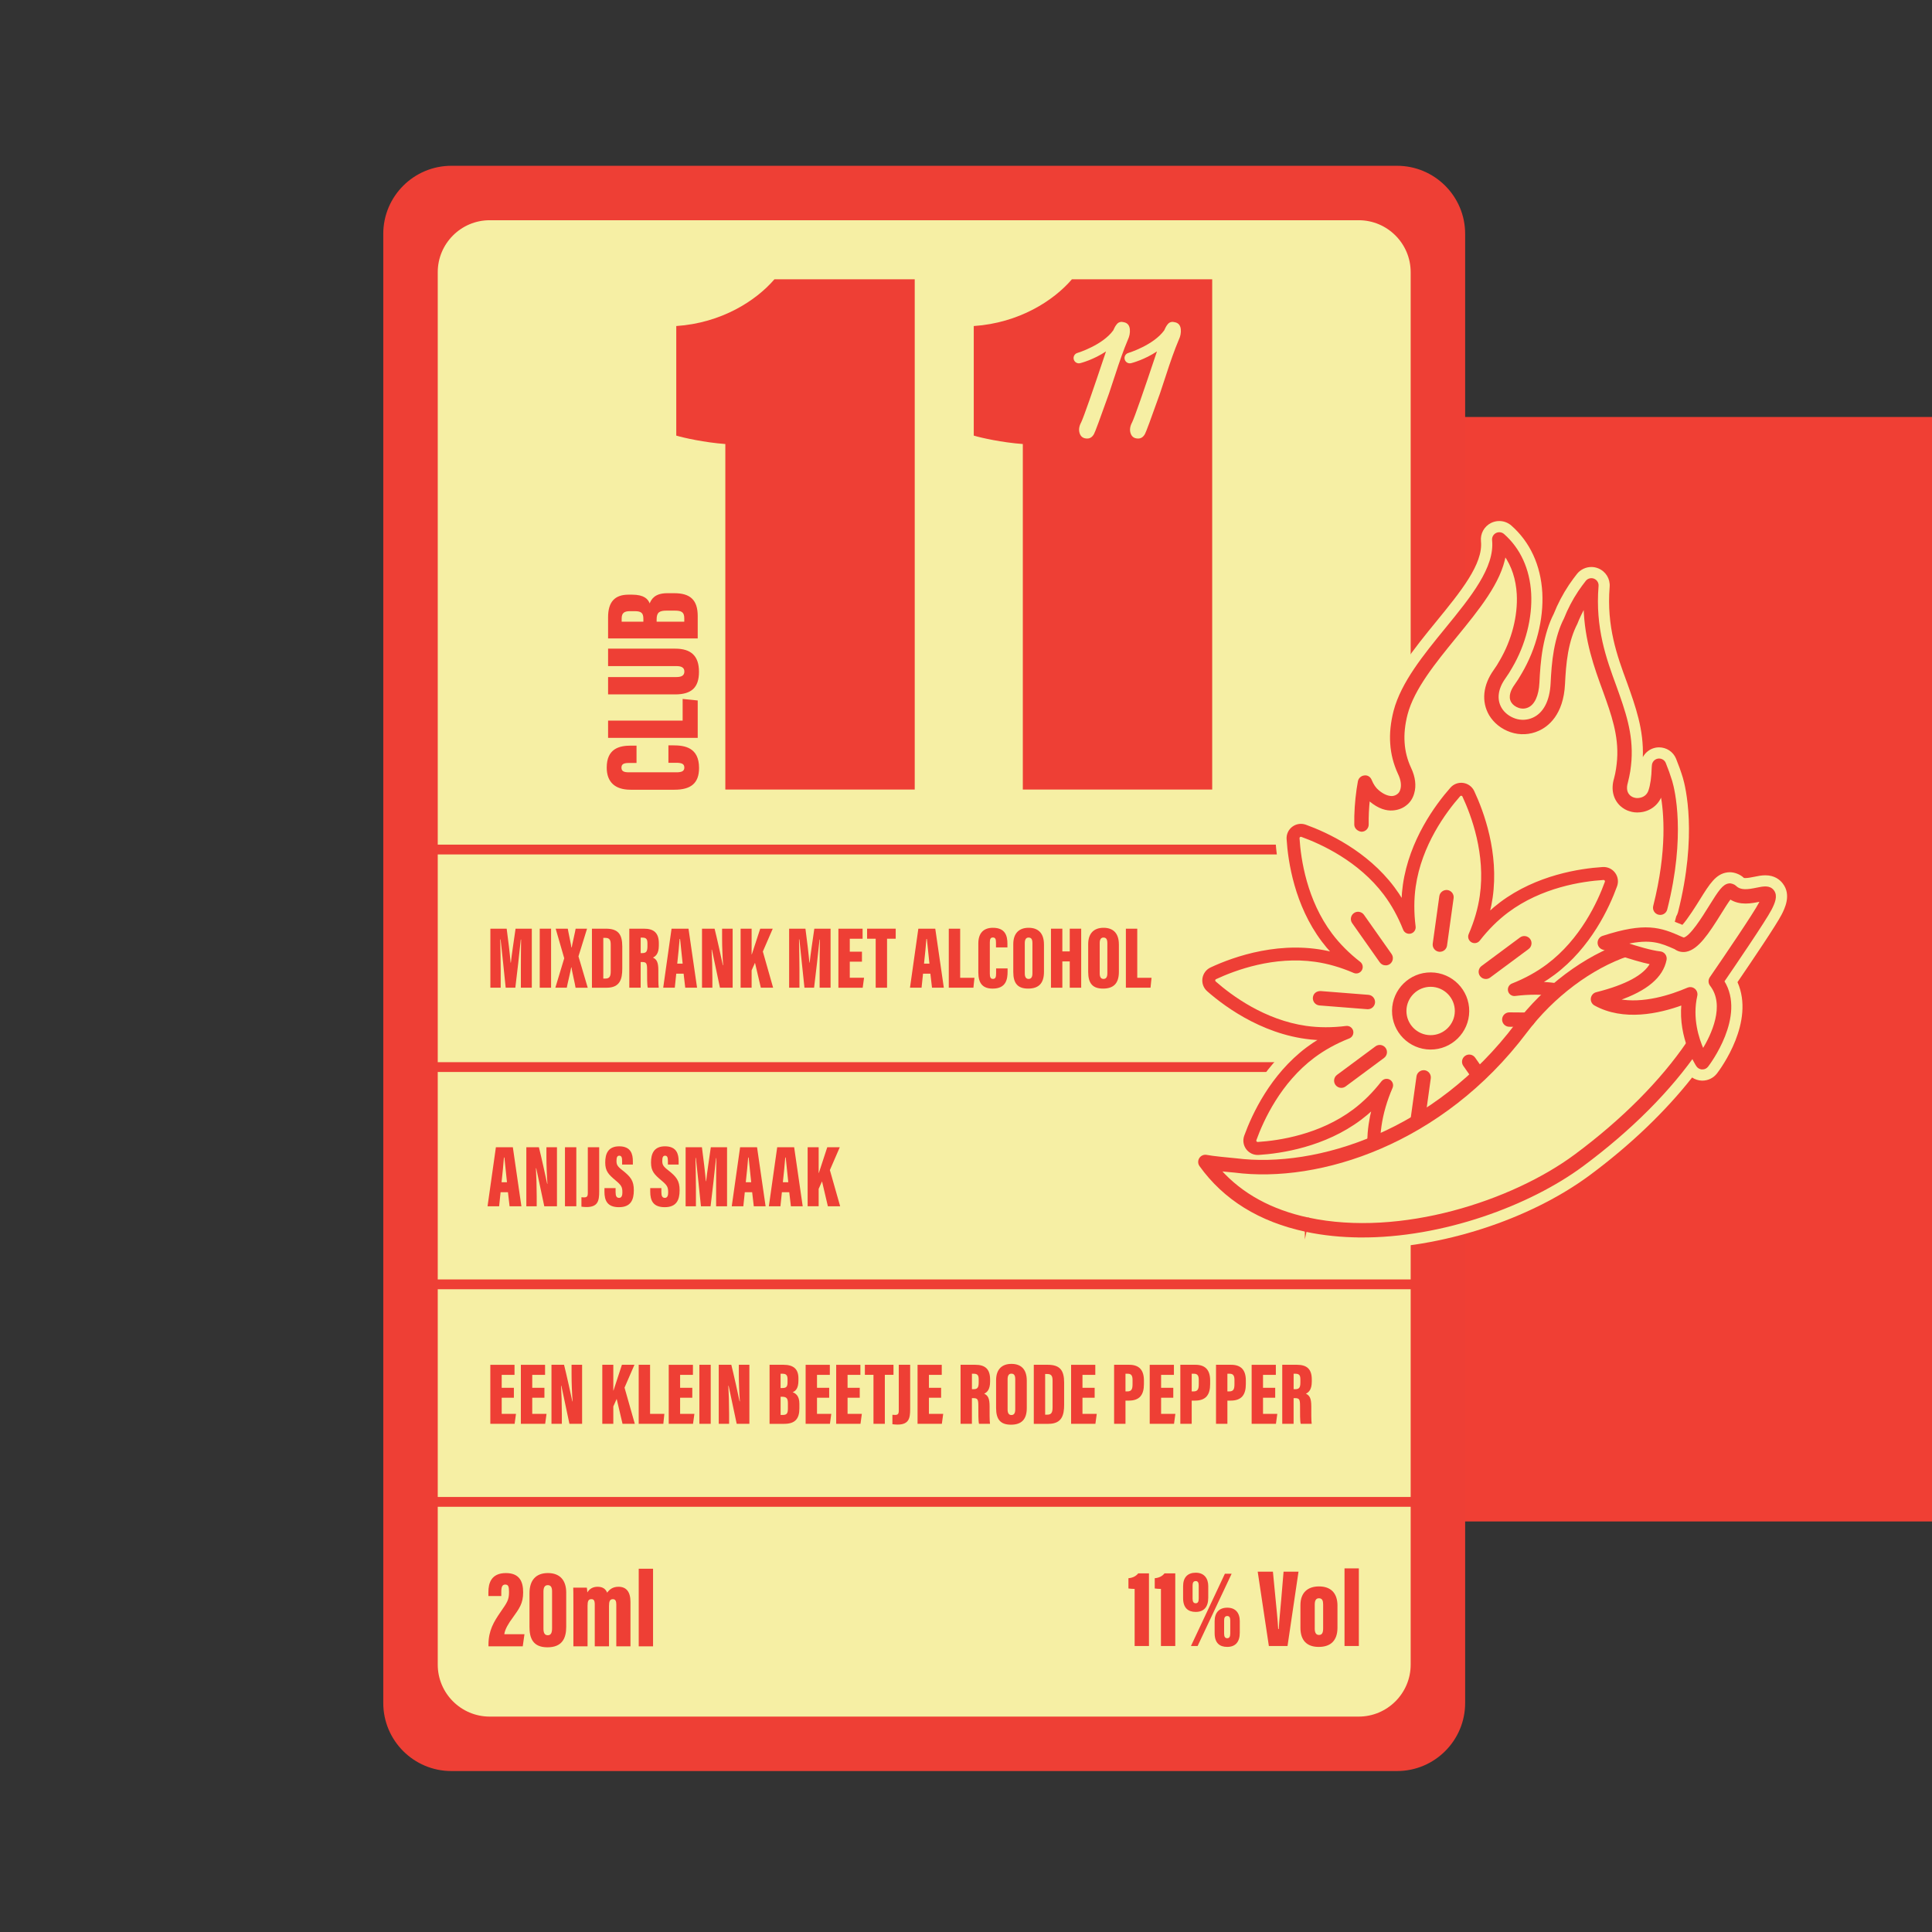 <svg xmlns="http://www.w3.org/2000/svg" fill="none" viewBox="0 0 1200 1200" height="1200" width="1200">
<rect x="0" y="0" width="1200" height="1200" fill="#333333" stroke="none"/>
<g clip-path="url(#clip0_2309_25918)">
<rect fill="#F03F34" height="686" width="899" y="259" x="694"></rect>
<path fill="#EE3F35" d="M867.702 1100.03H280.372C256.995 1100.03 238.053 1081.09 238.053 1057.74V145.27C238.053 121.911 257.005 102.974 280.382 102.974H867.702C891.079 102.974 910.031 121.911 910.031 145.27V1057.73C910.031 1081.09 891.079 1100.03 867.702 1100.03Z"></path>
<path fill="#F6EFA4" d="M843.905 1066.21H304.169C286.378 1066.21 271.891 1051.73 271.891 1033.94V169.048C271.891 151.261 286.378 136.785 304.169 136.785H843.905C861.706 136.785 876.193 151.261 876.193 169.048V1033.94C876.193 1051.73 861.706 1066.21 843.905 1066.21Z"></path>
<path fill="#EE3F35" d="M879.585 524.618H267.669V530.706H879.585V524.618Z"></path>
<path fill="#EE3F35" d="M880.404 794.681H269.064V800.769H880.404V794.681Z"></path>
<path fill="#EE3F35" d="M880.404 659.737H269.064V665.826H880.404V659.737Z"></path>
<path fill="#EE3F35" d="M450.516 490.398V275.791C437.658 274.836 424.799 271.982 420.042 270.56V202.509C448.138 200.609 469.565 186.806 481.001 173.48H568.154V490.398H450.526H450.516Z"></path>
<path fill="#EE3F35" d="M665.777 173.48C654.351 186.806 632.914 200.599 604.818 202.509V270.56C609.576 271.992 622.434 274.846 635.293 275.791V490.398H752.92V173.48H665.767H665.777ZM692.332 233.807C690.831 238.473 689.661 241.999 688.833 244.386C683.227 260.157 680.117 268.553 679.493 269.586C678.45 271.456 677.056 272.382 675.292 272.382C672.903 272.382 671.343 271.32 670.622 269.196C669.891 267.073 670.203 264.764 671.558 262.27C673.186 258.812 678.324 244.142 686.961 218.27L687.049 218.211C679.25 223.433 671.431 225.449 670.914 225.576C670.642 225.644 670.378 225.673 670.115 225.673C668.643 225.673 667.298 224.679 666.918 223.179C666.479 221.416 667.541 219.634 669.306 219.185C669.462 219.146 684.816 214.403 691.474 205.178C691.474 205.178 692.04 204.009 692.186 203.687C692.449 203.122 692.781 202.548 693.2 201.973C693.609 201.408 693.98 200.989 694.292 200.726C694.604 200.473 694.994 200.258 695.462 200.103C695.93 199.947 696.417 199.898 696.943 199.947C697.46 200.005 698.084 200.132 698.815 200.336C700.58 200.96 701.564 202.363 701.769 204.535C701.974 206.717 701.555 208.889 700.521 211.071C699.166 214.286 697.85 217.705 696.554 221.338C695.257 224.972 693.853 229.112 692.352 233.787L692.332 233.807ZM732.146 211.091C730.791 214.305 729.475 217.724 728.178 221.358C726.882 224.991 725.478 229.131 723.977 233.807C722.475 238.473 721.305 241.999 720.477 244.386C714.871 260.157 711.762 268.553 711.138 269.586C710.094 271.456 708.7 272.382 706.936 272.382C704.547 272.382 702.988 271.32 702.266 269.196C701.535 267.073 701.847 264.764 703.202 262.27C704.83 258.812 709.968 244.142 718.605 218.27L718.693 218.211C710.894 223.433 703.075 225.449 702.559 225.576C702.286 225.644 702.023 225.673 701.759 225.673C700.287 225.673 698.942 224.679 698.562 223.179C698.123 221.416 699.186 219.634 700.95 219.185C701.106 219.146 716.46 214.403 723.119 205.178C723.119 205.178 723.684 204.009 723.83 203.687C724.094 203.122 724.425 202.548 724.844 201.973C725.254 201.408 725.624 200.989 725.936 200.726C726.248 200.473 726.638 200.258 727.106 200.103C727.574 199.947 728.061 199.898 728.588 199.947C729.104 200.005 729.728 200.132 730.46 200.336C732.224 200.96 733.209 202.363 733.413 204.535C733.618 206.717 733.199 208.889 732.166 211.071L732.146 211.091Z"></path>
<path fill="#EE3F35" d="M415.197 462.957H418.209C425.238 462.957 434.197 464.252 434.197 477.003C434.197 486.423 429.176 490.514 418.94 490.514H391.634C381.954 490.514 376.845 485.693 376.845 476.779C376.845 465.032 384.586 463.122 391.868 463.122H395.358V473.896H390.61C387.549 473.896 385.999 474.549 385.999 476.779C385.999 479.01 387.462 479.692 390.61 479.692H420.051C423.025 479.692 425.053 479.195 425.053 476.779C425.053 474.364 423.346 473.779 419.798 473.779H415.167V462.957H415.197Z"></path>
<path fill="#EE3F35" d="M377.693 458.291V447.576H424V434.123L433.368 435.078V458.291H377.693Z"></path>
<path fill="#EE3F35" d="M377.693 420.534H420.09C423.337 420.534 425.072 419.551 425.072 417.106C425.072 414.524 423.093 413.725 420.09 413.725H377.693V402.893H419.398C429.264 402.893 434.148 407.423 434.148 417.271C434.148 427.119 429.43 431.308 419.31 431.308H377.693V420.534Z"></path>
<path fill="#EE3F35" d="M377.693 396.522V383.372C377.693 373.923 381.788 369.355 390.396 369.355H392.609C400.154 369.355 402.523 372.16 403.527 374.79C404.59 372.218 406.657 368.449 414.417 368.449H418.843C428.572 368.449 433.368 372.501 433.368 382.671V396.532H377.693V396.522ZM399.608 384.453C399.608 380.839 398.448 379.602 394.188 379.602H391.312C387.744 379.602 386.126 380.742 386.126 384.142V386.148H399.608V384.453ZM425.013 386.138V383.995C425.013 380.177 423.249 379.271 419.116 379.271H414.007C409.689 379.271 407.846 380.294 407.846 384.677V386.129H425.013V386.138Z"></path>
<path fill="#EE3F35" d="M323.52 601.807C323.52 596.128 323.578 588.082 323.666 583.581H323.471C322.701 590.916 321.083 605.771 320.079 613.486H314.093C313.284 605.469 311.704 590.341 310.934 583.484H310.71C310.798 587.789 310.983 595.738 310.983 602.06V613.486H304.578V576.821H314.707C315.662 583.795 316.735 592.942 317.154 597.91H317.31C317.875 592.601 319.094 584.896 320.225 576.821H330.315V613.486H323.52V601.807Z"></path>
<path fill="#EE3F35" d="M342.286 576.821V613.486H335.238V576.821H342.286Z"></path>
<path fill="#EE3F35" d="M357.494 613.486C357.397 612.171 355.067 602.44 354.95 600.872H354.765C354.706 602.07 352.142 612.386 352.045 613.486H344.928L350.456 595.202L345.133 576.821H352.669C352.727 577.649 354.872 587.478 354.911 588.442H355.116C355.194 587.439 357.485 577.668 357.543 576.821H364.63L359.298 594.024L365.05 613.496H357.494V613.486Z"></path>
<path fill="#EE3F35" d="M367.662 576.821H376.338C383.903 576.821 386.506 580.269 386.506 587.858V601.641C386.506 607.963 385.171 613.496 376.816 613.496H367.662V576.831V576.821ZM374.73 607.807H376.104C378.873 607.807 379.331 606.005 379.331 603.141V586.718C379.331 584.01 378.727 582.539 376.046 582.539H374.72V607.807H374.73Z"></path>
<path fill="#EE3F35" d="M397.922 597.55V613.486H390.874V576.821H400.028C406.179 576.821 409.221 579.519 409.221 585.929V587.244C409.221 592.475 407.134 594.024 405.555 594.764C407.836 595.865 408.909 597.54 408.909 602.654C408.909 606.19 408.85 611.548 409.162 613.477H402.338C401.88 611.821 401.919 607.048 401.919 602.362C401.919 598.232 401.451 597.53 398.76 597.53H397.932L397.922 597.55ZM397.941 591.988H398.819C401.178 591.988 402.133 591.247 402.133 587.828V586.055C402.133 583.591 401.636 582.373 399.043 582.373H397.941V591.988Z"></path>
<path fill="#EE3F35" d="M420.032 604.758L419.125 613.486H411.931L417.117 576.821H427.646L432.959 613.486H425.618L424.604 604.758H420.032ZM424.009 598.543C423.483 593.848 422.752 586.718 422.411 583.201H422.128C422.001 585.753 421.133 594.004 420.646 598.543H424H424.009Z"></path>
<path fill="#EE3F35" d="M436.029 613.486V576.821H443.838C445.008 581.292 448.683 597.901 448.976 599.518H449.151C448.761 594.637 448.508 587.965 448.508 582.851V576.821H455.059V613.486H447.182C446.421 609.999 442.405 591.023 442.171 589.854H441.986C442.259 594.17 442.473 601.466 442.473 607.223V613.486H436.039H436.029Z"></path>
<path fill="#EE3F35" d="M460.002 576.821H466.846V592.796H466.963C468.123 589.348 470.54 581.847 472.188 576.821H479.967L473.816 591.014L480.201 613.486H472.568L468.941 598.017L466.846 602.693V613.477H460.002V576.811V576.821Z"></path>
<path fill="#EE3F35" d="M509.086 601.807C509.086 596.128 509.145 588.082 509.232 583.581H509.037C508.267 590.916 506.649 605.771 505.645 613.486H499.659C498.85 605.469 497.271 590.341 496.501 583.484H496.276C496.364 587.789 496.549 595.738 496.549 602.06V613.486H490.145V576.821H500.273C501.229 583.795 502.301 592.942 502.72 597.91H502.876C503.442 592.601 504.66 584.896 505.791 576.821H515.881V613.486H509.086V601.807Z"></path>
<path fill="#EE3F35" d="M535.378 597.297H527.813V607.291H536.685L535.837 613.496H520.746V576.831H535.778V583.065H527.813V591.101H535.378V597.306V597.297Z"></path>
<path fill="#EE3F35" d="M543.909 583.055H538.566V576.821H556.338V583.055H550.957V613.486H543.909V583.055Z"></path>
<path fill="#EE3F35" d="M573.311 604.758L572.404 613.486H565.209L570.396 576.821H580.915L586.228 613.486H578.887L577.873 604.758H573.301H573.311ZM577.288 598.543C576.762 593.848 576.031 586.718 575.689 583.201H575.407C575.28 585.753 574.412 594.004 573.925 598.543H577.278H577.288Z"></path>
<path fill="#EE3F35" d="M589.308 576.821H596.376V607.32H605.247L604.614 613.486H589.308V576.821Z"></path>
<path fill="#EE3F35" d="M625.827 601.524V603.512C625.827 608.139 624.969 614.042 616.566 614.042C610.346 614.042 607.655 610.73 607.655 603.989V586.007C607.655 579.626 610.843 576.266 616.722 576.266C624.472 576.266 625.729 581.36 625.729 586.163V588.462H618.623V585.335C618.623 583.318 618.194 582.295 616.722 582.295C615.249 582.295 614.801 583.26 614.801 585.335V604.729C614.801 606.687 615.123 608.022 616.722 608.022C618.32 608.022 618.7 606.901 618.7 604.564V601.515H625.846L625.827 601.524Z"></path>
<path fill="#EE3F35" d="M648.434 586.63V603.638C648.434 610.915 645.003 614.032 638.588 614.032C632.173 614.032 629.366 610.837 629.366 603.706V586.435C629.366 579.354 633.265 576.266 638.91 576.266C644.554 576.266 648.424 579.305 648.424 586.63H648.434ZM636.512 585.841V604.583C636.512 606.853 637.291 608.031 638.871 608.031C640.45 608.031 641.259 606.96 641.259 604.554V585.792C641.259 583.503 640.626 582.334 638.851 582.334C637.35 582.334 636.512 583.416 636.512 585.851V585.841Z"></path>
<path fill="#EE3F35" d="M652.772 576.821H659.84V590.936H664.441V576.821H671.548V613.486H664.441V597.151H659.84V613.486H652.772V576.821Z"></path>
<path fill="#EE3F35" d="M694.964 586.63V603.638C694.964 610.915 691.533 614.032 685.118 614.032C678.704 614.032 675.896 610.837 675.896 603.706V586.435C675.896 579.354 679.795 576.266 685.44 576.266C691.084 576.266 694.955 579.305 694.955 586.63H694.964ZM683.042 585.841V604.583C683.042 606.853 683.822 608.031 685.401 608.031C686.98 608.031 687.789 606.96 687.789 604.554V585.792C687.789 583.503 687.156 582.334 685.381 582.334C683.88 582.334 683.042 583.416 683.042 585.851V585.841Z"></path>
<path fill="#EE3F35" d="M699.303 576.821H706.371V607.32H715.242L714.608 613.486H699.303V576.821Z"></path>
<path fill="#EE3F35" d="M310.924 740.511L310.018 749.239H302.823L308.01 712.573H318.538L323.851 749.239H316.51L315.497 740.511H310.924ZM314.892 734.296C314.366 729.601 313.635 722.47 313.293 718.954H313.011C312.884 721.506 312.016 729.757 311.529 734.296H314.882H314.892Z"></path>
<path fill="#EE3F35" d="M326.913 749.239V712.573H334.721C335.891 717.044 339.566 733.653 339.859 735.27H340.034C339.644 730.39 339.391 723.717 339.391 718.603V712.573H345.942V749.239H338.065C337.305 745.751 333.288 726.776 333.054 725.607H332.869C333.142 729.922 333.356 737.218 333.356 742.975V749.239H326.922H326.913Z"></path>
<path fill="#EE3F35" d="M357.962 712.573V749.239H350.914V712.573H357.962Z"></path>
<path fill="#EE3F35" d="M372.166 740.15C372.166 745.683 371.474 749.716 364.318 749.716C363.265 749.716 361.94 749.609 361.14 749.482V743.628C361.52 743.667 362.115 743.716 362.729 743.716C364.572 743.716 365.098 743.102 365.098 740.92V712.573H372.166V740.15Z"></path>
<path fill="#EE3F35" d="M382.353 737.939V740.482C382.353 742.897 382.948 744.018 384.566 744.018C386.184 744.018 386.574 742.352 386.574 740.628C386.574 737.17 385.921 736.166 382.178 733.03C378.044 729.533 375.919 727.458 375.919 722.061C375.919 716.665 377.654 711.999 384.605 711.999C391.985 711.999 393.077 717.025 393.077 721.223V723.337H386.409V721.145C386.409 718.924 386.038 717.824 384.644 717.824C383.338 717.824 382.919 718.944 382.919 721.019C382.919 723.23 383.318 724.321 386.35 726.678C391.751 730.916 393.681 733.293 393.681 739.332C393.681 745.372 391.722 749.804 384.43 749.804C377.138 749.804 375.432 745.586 375.432 740.15V737.949H382.343L382.353 737.939Z"></path>
<path fill="#EE3F35" d="M410.79 737.939V740.482C410.79 742.897 411.385 744.018 413.003 744.018C414.621 744.018 415.011 742.352 415.011 740.628C415.011 737.17 414.358 736.166 410.615 733.03C406.481 729.533 404.356 727.458 404.356 722.061C404.356 716.665 406.091 711.999 413.042 711.999C420.422 711.999 421.514 717.025 421.514 721.223V723.337H414.846V721.145C414.846 718.924 414.475 717.824 413.081 717.824C411.775 717.824 411.356 718.944 411.356 721.019C411.356 723.23 411.755 724.321 414.787 726.678C420.188 730.916 422.118 733.293 422.118 739.332C422.118 745.372 420.159 749.804 412.867 749.804C405.575 749.804 403.869 745.586 403.869 740.15V737.949H410.78L410.79 737.939Z"></path>
<path fill="#EE3F35" d="M444.794 737.559C444.794 731.88 444.852 723.834 444.94 719.334H444.745C443.975 726.669 442.357 741.524 441.352 749.239H435.367C434.558 741.222 432.978 726.094 432.208 719.246H431.984C432.072 723.552 432.257 731.5 432.257 737.822V749.249H425.852V712.583H435.981C436.936 719.558 438.009 728.705 438.428 733.673H438.584C439.149 728.364 440.368 720.658 441.499 712.583H451.589V749.249H444.794V737.569V737.559Z"></path>
<path fill="#EE3F35" d="M462.605 740.511L461.698 749.239H454.503L459.69 712.573H470.218L475.531 749.239H468.191L467.177 740.511H462.605ZM466.582 734.296C466.056 729.601 465.324 722.47 464.983 718.954H464.701C464.574 721.506 463.706 729.757 463.219 734.296H466.572H466.582Z"></path>
<path fill="#EE3F35" d="M485.65 740.511L484.744 749.239H477.549L482.736 712.573H493.264L498.577 749.239H491.236L490.223 740.511H485.65ZM489.618 734.296C489.092 729.601 488.361 722.47 488.019 718.954H487.737C487.61 721.506 486.742 729.757 486.255 734.296H489.608H489.618Z"></path>
<path fill="#EE3F35" d="M501.638 712.573H508.482V728.549H508.599C509.759 725.1 512.177 717.6 513.824 712.573H521.603L515.452 726.766L521.837 749.239H514.204L510.578 733.77L508.482 738.446V749.229H501.638V712.563V712.573Z"></path>
<path fill="#F6EFA4" d="M844.656 775.53C832.382 775.432 820.547 774.195 809.473 771.838C778.988 765.321 755.426 750.69 739.419 728.354C736.64 724.496 736.533 719.421 739.155 715.447C741.32 712.213 744.878 710.303 748.709 710.303C749.518 710.303 750.327 710.391 751.117 710.557C752.901 710.946 759.55 711.696 765.789 712.281C765.038 709.271 765.175 706.056 766.276 703.036C770.848 690.422 781.133 667.9 800.689 650.434C775.372 644.58 755.728 630.144 745.2 620.88C741.164 617.334 739.204 612.045 739.964 606.726C740.725 601.417 744.088 596.878 748.953 594.608C759.316 589.757 780.344 581.623 804.667 581.623C806.626 581.623 808.576 581.672 810.516 581.779C796.614 559.54 793.046 535.031 792.188 521.628C791.847 516.26 794.206 511.136 798.496 507.922C801.264 505.847 804.55 504.746 808.01 504.746C809.863 504.746 811.686 505.068 813.431 505.701C817.857 507.308 825.353 510.328 833.913 515.062C834.117 510.055 834.322 506.451 834.381 505.409V505.185C834.595 499.291 835.024 494.197 835.716 489.18L836.535 484.231C837.344 479.302 841.331 475.435 846.274 474.773C846.849 474.685 847.434 474.636 848.009 474.636C852.542 474.636 856.608 477.432 858.372 481.747C859.084 483.491 859.883 484.728 860.76 485.439L860.868 485.527C861.765 486.287 862.545 486.764 863.159 487.066C863.061 486.258 862.769 485.128 862.077 483.696L862.028 483.598C858.85 476.731 857.007 469.552 856.559 462.275C856.042 455.33 856.812 447.702 858.86 439.715C863.919 420.554 878.298 402.922 892.22 385.875C907.194 367.543 921.3 350.272 919.857 336.186C919.389 331.461 921.807 327.039 925.999 324.876C927.598 324.058 929.401 323.62 931.205 323.62C933.983 323.62 936.654 324.623 938.74 326.445C950.351 336.683 956.99 351.08 957.955 368.127C958.832 384.638 954.211 402.844 945.272 418.109C943.693 420.885 942.182 423.272 940.641 425.395C938.584 428.269 936.537 432.526 938.623 436.149C939.54 437.698 941.236 438.994 943.351 439.715C944.17 439.987 945.018 440.133 945.886 440.133C947.027 440.133 948.128 439.89 949.181 439.413C953.246 437.591 955.771 431.99 956.161 424.041C956.444 418.031 956.931 410.14 958.296 402.562C959.856 394.077 962.069 387.112 965.062 381.258C967.567 374.965 970.745 368.936 974.489 363.315L974.791 362.877C976.361 360.626 977.852 358.503 979.529 356.418C981.654 353.769 984.988 352.171 988.42 352.171C989.892 352.171 991.325 352.454 992.68 353.009C997.34 354.889 1000.2 359.506 999.787 364.513C997.788 389.236 1004.5 407.51 1010.44 423.632L1010.5 423.788C1015.9 438.877 1021.02 453.167 1020.39 470.272C1022.01 467.233 1024.98 464.973 1028.51 464.36C1029.15 464.252 1029.8 464.194 1030.45 464.194C1035.08 464.194 1039.22 466.921 1040.99 471.149C1042.58 475.026 1044.01 479 1045.24 483.024C1046.89 488.625 1054.42 518.618 1042.24 566.612C1041.97 567.654 1041.55 568.502 1041.15 569.145C1040.87 570.207 1040.57 571.346 1040.24 572.535C1041.79 573.109 1043.36 573.743 1044.97 574.434C1048.36 570.733 1053.72 562.121 1055.69 558.956C1061.95 548.883 1065.75 542.785 1072.96 541.85C1073.43 541.782 1073.91 541.753 1074.38 541.753C1077.49 541.753 1081 543.175 1083.16 545.289C1083.25 545.318 1083.55 545.376 1084.12 545.376C1085.64 545.376 1087.81 544.958 1089.71 544.568C1091.75 544.149 1094.07 543.662 1096.47 543.662C1102.25 543.662 1105.58 546.467 1107.36 548.825C1112.8 555.936 1108.44 564.459 1106.57 568.102C1103.41 574.288 1089.03 595.611 1079.19 610.028C1090.08 634.654 1069.02 663.371 1066.44 666.741C1064.29 669.537 1060.91 671.202 1057.38 671.202H1057.08C1054.87 671.134 1052.76 670.443 1051 669.254C1034.23 690.568 1012.44 711.394 987.445 729.932C950.02 757.645 894.579 775.549 846.206 775.549C845.699 775.549 845.182 775.549 844.675 775.549L844.656 775.53Z"></path>
<path stroke-miterlimit="10" stroke-width="1.127" stroke="#EE3F36" fill="#EE3F36" d="M856.842 705.55C856.988 703.514 857.202 701.468 857.495 699.403C858.616 691.552 860.946 683.506 864.426 675.479C865.118 673.872 864.514 672.011 863.013 671.115C862.613 670.881 862.174 670.725 861.736 670.667C860.536 670.491 859.289 670.959 858.499 671.972C853.147 678.859 847.2 684.772 840.834 689.545C819.884 705.248 794.528 709.018 781.289 709.855C780.607 709.894 780.217 709.524 780.041 709.29C779.866 709.056 779.613 708.579 779.847 707.936C784.36 695.468 795.074 672.196 816.024 656.493C822.39 651.72 829.74 647.668 837.851 644.463C839.479 643.82 840.366 642.067 839.937 640.382C839.499 638.687 837.871 637.576 836.145 637.8C827.459 638.891 819.075 638.872 811.218 637.751C785.286 634.05 764.697 618.805 754.734 610.038C754.217 609.59 754.217 609.044 754.256 608.762C754.295 608.479 754.461 607.963 755.075 607.671C767.095 602.05 791.136 593.166 817.057 596.858C824.915 597.978 832.977 600.307 841 603.784C842.609 604.486 844.48 603.872 845.367 602.372C846.255 600.872 845.894 598.943 844.51 597.871C837.617 592.523 831.7 586.581 826.923 580.22C811.208 559.287 807.435 533.95 806.597 520.722C806.558 520.04 806.928 519.65 807.162 519.475C807.396 519.299 807.874 519.046 808.517 519.28C820.996 523.79 844.276 534.496 860 555.429C864.777 561.79 868.823 569.135 872.04 577.24C872.683 578.866 874.438 579.763 876.125 579.324C877.821 578.886 878.922 577.269 878.708 575.535C877.616 566.856 877.636 558.478 878.757 550.627C882.461 524.716 897.718 504.142 906.492 494.187C906.94 493.671 907.486 493.671 907.769 493.71C908.052 493.749 908.578 493.914 908.861 494.528C914.486 506.539 923.386 530.55 919.682 556.462C918.561 564.313 916.231 572.359 912.75 580.386C912.058 581.993 912.663 583.854 914.164 584.75C915.665 585.636 917.596 585.276 918.668 583.893C924.03 577.006 929.976 571.093 936.342 566.32C957.302 550.617 982.649 546.847 995.887 546.01C996.56 545.961 996.96 546.341 997.135 546.575C997.311 546.808 997.564 547.286 997.33 547.929C992.816 560.397 982.103 583.669 961.153 599.371C954.787 604.145 947.436 608.197 939.325 611.402C937.697 612.045 936.81 613.798 937.239 615.483C937.668 617.168 939.296 618.279 941.031 618.065C949.717 616.974 958.101 616.993 965.959 618.113C969.059 618.552 972.5 612.171 968.454 611.509C964.779 610.915 961.006 610.525 957.136 610.389C960.002 608.684 962.732 606.853 965.315 604.914C987.708 588.13 999.075 563.485 1003.86 550.286C1004.83 547.617 1004.39 544.675 1002.69 542.415C1001 540.155 998.285 538.899 995.458 539.093C981.44 539.99 954.582 543.993 932.189 560.777C929.606 562.716 927.081 564.82 924.644 567.099C925.463 563.865 926.106 560.641 926.564 557.455C930.522 529.761 921.115 504.308 915.158 491.596C913.959 489.024 911.561 487.251 908.763 486.852C905.965 486.452 903.167 487.485 901.296 489.618C892.015 500.158 875.861 521.969 871.903 549.663C871.445 552.858 871.163 556.131 871.046 559.462C869.34 556.598 867.507 553.871 865.567 551.289C848.77 528.914 824.106 517.556 810.896 512.773C808.235 511.809 805.281 512.247 803.019 513.942C800.757 515.637 799.51 518.345 799.695 521.17C800.592 535.177 804.598 562.014 821.395 584.39C823.335 586.971 825.451 589.494 827.722 591.929C796.439 583.99 766.345 594.774 752.16 601.407C749.587 602.605 747.812 605.002 747.413 607.798C747.013 610.593 748.046 613.389 750.181 615.259C761.938 625.604 787.801 644.366 820.07 645.496C817.204 647.2 814.474 649.032 811.891 650.97C789.498 667.754 778.131 692.399 773.344 705.598C772.379 708.267 772.818 711.209 774.514 713.469C776.21 715.729 778.911 716.976 781.748 716.791C795.766 715.895 822.624 711.891 845.017 695.107C847.6 693.169 850.125 691.055 852.562 688.785C851.743 692.019 851.1 695.244 850.642 698.429C850.144 701.945 849.852 705.423 849.745 708.842L856.861 705.559L856.842 705.55Z"></path>
<path stroke-miterlimit="10" stroke-width="1.127" stroke="#EE3F36" fill="#EE3F36" d="M811.032 764.503C782.449 758.395 760.398 744.748 745.511 723.99C744.556 722.665 744.527 720.911 745.414 719.557C746.321 718.203 747.949 717.551 749.528 717.892C752.599 718.564 763.605 719.626 767.573 719.986C818.032 726.405 891.391 703.017 941.704 636.222C959.271 612.902 984.423 594.063 1009 585.831L1011.49 593.244C988.371 600.998 964.623 618.815 947.963 640.917C895.778 710.245 819.426 734.627 766.734 727.75C766.023 727.691 762.074 727.35 757.853 726.892C771.287 741.884 789.683 751.937 812.68 756.846L811.032 764.513V764.503Z"></path>
<path stroke-miterlimit="10" stroke-width="1.127" stroke="#EE3F36" fill="#EE3F36" d="M844.714 768.039C833.26 767.951 821.942 766.831 811.033 764.513L812.68 756.846C870.051 769.081 939.442 746.384 978.301 717.609C1007.59 695.896 1031.77 671.631 1048.24 647.444L1054.72 651.857C1037.76 676.755 1012.95 701.663 982.951 723.912C950.049 748.274 895.944 768.438 844.705 768.049L844.714 768.039Z"></path>
<path stroke-miterlimit="10" stroke-width="1.127" stroke="#EE3F36" fill="#EE3F36" d="M1057.34 663.692H1057.23C1055.97 663.653 1054.79 662.991 1054.1 661.939C1053.61 661.169 1042.97 644.717 1044.89 623.734C1030.31 629.092 1008.38 633.845 990.643 624.036C989.229 623.247 988.449 621.698 988.664 620.101C988.878 618.513 990.028 617.208 991.578 616.828C1010.07 612.171 1021.44 606.005 1025.48 598.475C1013.67 596.03 996.238 589.523 995.39 589.212C993.84 588.637 992.817 587.137 992.856 585.471C992.885 583.815 993.967 582.354 995.546 581.838C1021.88 573.256 1031.23 576.441 1044.35 582.344L1045.77 582.919C1050.12 582.071 1057.6 570.08 1062.05 562.901C1067.89 553.51 1070.41 549.692 1073.97 549.263C1075.11 549.078 1077.06 549.78 1077.9 550.627C1081.01 553.715 1085.59 553.053 1091.22 551.893C1095.24 551.056 1099.06 550.286 1101.36 553.335C1103.75 556.452 1101.86 560.836 1099.89 564.683C1096.33 571.629 1076.24 601.057 1070.45 609.512C1083.98 631.176 1061.48 660.877 1060.47 662.182C1059.73 663.156 1058.56 663.712 1057.34 663.702V663.692ZM1049.87 613.662C1050.76 613.662 1051.64 613.974 1052.34 614.558C1053.47 615.503 1053.98 616.993 1053.66 618.435C1050.49 632.433 1054.66 645.184 1057.78 652.129C1063.28 643.119 1072.34 624.465 1062.6 611.908C1061.55 610.554 1061.51 608.704 1062.46 607.291C1071.65 593.946 1089.86 567.109 1092.93 561.099C1093.27 560.417 1093.55 559.842 1093.77 559.345C1093.43 559.414 1093.12 559.482 1092.81 559.54C1088.15 560.495 1080.68 562.044 1074.65 558.001C1073.05 560.056 1070.6 563.972 1068.71 567.021C1060.68 579.948 1054.42 589.202 1047.28 590.595C1044.85 591.043 1042.47 590.546 1040.43 589.056C1031.9 585.305 1025.45 582.383 1009.78 585.948C1016.96 588.315 1025.82 590.926 1031.14 591.481C1032.24 591.588 1033.23 592.163 1033.89 593.05C1034.55 593.946 1034.79 595.066 1034.57 596.147C1032.44 606.736 1022.75 614.938 1005.02 621.036C1020.71 624.143 1038.13 618.357 1048.28 613.993C1048.77 613.769 1049.31 613.672 1049.86 613.681L1049.87 613.662ZM1072.4 556.189L1072.41 556.199C1072.41 556.199 1072.41 556.189 1072.4 556.189Z"></path>
<path stroke-miterlimit="10" stroke-width="1.127" stroke="#EE3F36" fill="#EE3F36" d="M1031.16 567.703C1030.85 567.703 1030.53 567.674 1030.22 567.586C1028.13 567.06 1026.86 564.927 1027.39 562.833C1036.23 527.989 1033.97 504.142 1031.94 493.31C1031.9 493.437 1031.85 493.563 1031.81 493.69C1029.85 499.467 1024.79 503.421 1018.58 503.986C1016.34 504.22 1014.23 503.986 1012.35 503.344C1010.53 502.866 1008.59 501.785 1006.83 500.226C1002.46 496.184 1001.1 490.144 1003.06 483.628C1003.59 481.709 1003.99 479.624 1004.31 477.617C1004.64 475.581 1004.81 473.545 1004.98 471.646C1006.02 456.654 1001.3 443.533 996.316 429.642C990.73 414.397 984.725 398.052 984.15 376.904C982.239 380.274 980.591 383.713 979.197 387.278C976.487 392.558 974.703 398.237 973.407 405.309C972.237 411.845 971.788 418.82 971.496 424.801C970.57 443.855 961.104 450.897 955.537 453.391C950.156 455.846 944.063 456.148 938.419 454.239C932.833 452.339 928.202 448.647 925.375 443.874C920.608 435.633 921.661 425.658 928.221 416.463C929.567 414.602 930.834 412.586 931.994 410.501C939.52 397.682 943.381 382.583 942.65 369.023C942.123 359.682 939.423 351.45 934.743 344.797C931.848 361.669 918.317 378.229 904.113 395.597C891.235 411.387 877.909 427.714 873.726 443.582C872.089 449.933 871.474 455.914 871.874 461.33C872.206 466.746 873.561 472.055 875.929 477.15C878.523 482.556 879.215 488.069 877.84 492.628C877.041 495.609 875.345 498.171 872.976 499.915C870.811 501.61 868.082 502.623 864.962 502.827C861.375 503.1 856.52 501.97 851.002 497.294C850.749 497.09 850.505 496.875 850.271 496.661C849.725 501.921 849.481 507.026 849.559 512.081C849.598 514.234 847.873 516.017 845.699 516.046C843.759 515.822 841.76 514.361 841.731 512.189C841.614 505.077 842.092 497.898 843.164 490.242L843.954 485.478C844.237 483.754 845.64 482.42 847.366 482.215C849.238 481.894 850.778 482.975 851.441 484.611C852.65 487.563 854.151 489.745 856.023 491.274C858.85 493.68 861.823 494.986 864.446 495.005H864.641C865.976 494.917 867.224 494.469 868.238 493.661C869.281 492.901 869.934 491.859 870.314 490.476C871.162 487.66 870.616 484.163 868.842 480.481C866.044 474.422 864.446 468.178 864.056 461.846C863.597 455.622 864.299 448.793 866.142 441.604C870.772 424.061 884.635 407.072 898.04 390.649C914.008 371.098 929.089 352.648 927.325 335.446C927.169 333.848 927.997 332.309 929.44 331.569C930.854 330.848 932.608 331.052 933.817 332.114C943.868 340.969 949.63 353.584 950.478 368.575C951.287 383.654 947.027 400.331 938.789 414.388C937.493 416.677 936.089 418.947 934.587 421.012C929.83 427.675 928.953 434.396 932.15 439.919C934.012 443.066 937.142 445.52 940.944 446.826C944.687 448.102 948.733 447.887 952.33 446.251C959.115 443.202 963.141 435.458 963.677 424.431C963.97 418.216 964.448 410.91 965.705 403.906C967.158 396.045 969.176 389.674 971.925 384.375C974.255 378.472 977.228 372.774 980.757 367.484C982.395 365.146 983.809 363.101 985.398 361.133C986.46 359.808 988.322 359.311 989.882 359.964C991.481 360.597 992.475 362.195 992.329 363.909C990.204 390.22 997.213 409.352 1003.41 426.233C1008.95 441.702 1013.93 455.573 1012.78 472.269C1012.6 474.403 1012.39 476.643 1012.04 478.874C1011.65 481.163 1011.19 483.53 1010.59 485.79C1009.46 489.589 1009.97 492.472 1012.1 494.44C1012.89 495.122 1013.77 495.629 1014.64 495.872C1015.72 496.223 1016.72 496.34 1017.84 496.194C1021 495.921 1023.45 494.041 1024.41 491.177C1025.63 487.592 1026.32 482.722 1026.47 476.692C1026.47 476.653 1026.57 475.533 1026.57 475.484C1026.65 473.653 1028.01 472.065 1029.81 471.753C1031.55 471.451 1033.39 472.357 1034.1 474.052C1035.6 477.715 1036.94 481.465 1038.09 485.215C1039.64 490.456 1046.68 518.725 1035 564.761C1034.55 566.544 1032.93 567.723 1031.18 567.703H1031.16Z"></path>
<path stroke-miterlimit="10" stroke-width="1.127" stroke="#EE3F36" fill="#EE3F36" d="M888.408 651.331C875.491 651.233 865.069 640.654 865.177 627.757C865.274 614.85 875.861 604.437 888.768 604.544C901.685 604.641 912.107 615.22 912 628.118C911.902 641.025 901.315 651.438 888.408 651.331ZM888.71 612.356C880.121 612.288 873.063 619.234 872.995 627.816C872.927 636.398 879.878 643.45 888.466 643.518C897.055 643.586 904.113 636.641 904.181 628.059C904.249 619.477 897.299 612.425 888.71 612.356Z"></path>
<path stroke-miterlimit="10" stroke-width="1.127" stroke="#EE3F36" fill="#EE3F36" d="M894.306 590.614C894.14 590.614 893.964 590.595 893.799 590.585C891.664 590.283 890.162 588.305 890.455 586.172L894.549 556.715C894.852 554.582 896.831 553.13 898.965 553.374C901.1 553.676 902.602 555.653 902.309 557.787L898.215 587.244C897.942 589.211 896.246 590.624 894.306 590.614Z"></path>
<path stroke-miterlimit="10" stroke-width="1.127" stroke="#EE3F36" fill="#EE3F36" d="M880.55 699.5C880.385 699.5 880.209 699.481 880.043 699.471C877.908 699.169 876.407 697.192 876.7 695.058L880.365 668.641C880.667 666.507 882.675 665.056 884.781 665.299C886.916 665.601 888.417 667.579 888.125 669.712L884.459 696.13C884.186 698.098 882.49 699.51 880.55 699.5Z"></path>
<path stroke-miterlimit="10" stroke-width="1.127" stroke="#EE3F36" fill="#EE3F36" d="M922.85 607.505C921.66 607.505 920.5 606.95 919.73 605.927C918.453 604.203 918.814 601.739 920.549 600.453L944.453 582.714C946.159 581.448 948.625 581.799 949.931 583.533C951.209 585.257 950.848 587.721 949.113 589.007L925.209 606.746C924.507 607.262 923.668 607.515 922.85 607.505Z"></path>
<path stroke-miterlimit="10" stroke-width="1.127" stroke="#EE3F36" fill="#EE3F36" d="M860.634 599.05C859.416 599.05 858.216 598.466 857.456 597.394L840.318 573.061C839.08 571.298 839.499 568.853 841.263 567.596C843.028 566.339 845.475 566.778 846.732 568.541L863.871 592.874C865.109 594.637 864.69 597.082 862.925 598.339C862.223 598.826 861.434 599.05 860.634 599.04V599.05Z"></path>
<path stroke-miterlimit="10" stroke-width="1.127" stroke="#EE3F36" fill="#EE3F36" d="M917.625 670.637C916.406 670.637 915.207 670.053 914.446 668.972L909.358 661.724C908.12 659.961 908.539 657.526 910.323 656.279C912.058 655.042 914.525 655.451 915.772 657.243L920.861 664.491C922.099 666.254 921.68 668.689 919.896 669.936C919.214 670.423 918.414 670.647 917.625 670.637Z"></path>
<path stroke-miterlimit="10" stroke-width="1.127" stroke="#EE3F36" fill="#EE3F36" d="M849.559 626.276H849.276L819.601 623.939C817.447 623.763 815.848 621.883 816.004 619.721C816.189 617.587 817.778 616.107 820.225 616.126L849.9 618.464C852.055 618.639 853.654 620.519 853.498 622.682C853.322 624.737 851.597 626.296 849.559 626.276Z"></path>
<path stroke-miterlimit="10" stroke-width="1.127" stroke="#EE3F36" fill="#EE3F36" d="M948.948 637.264L937.434 637.177C935.27 637.157 933.535 635.404 933.554 633.241C933.574 631.079 935.329 629.345 937.493 629.364L949.006 629.452C951.17 629.472 952.905 631.225 952.886 633.388C952.866 635.55 951.112 637.284 948.948 637.264Z"></path>
<path stroke-miterlimit="10" stroke-width="1.127" stroke="#EE3F36" fill="#EE3F36" d="M833.074 675.128C831.885 675.128 830.725 674.573 829.955 673.55C828.678 671.826 829.038 669.361 830.774 668.075L854.668 650.356C856.374 649.08 858.84 649.441 860.146 651.175C861.423 652.899 861.063 655.363 859.327 656.649L835.433 674.368C834.731 674.885 833.893 675.138 833.074 675.128Z"></path>
<path fill="#EE3F35" d="M880.404 929.8H269.064V935.888H880.404V929.8Z"></path>
<path fill="#EE3F35" d="M303.399 1022.57V1021.5C303.418 1012.75 306.694 1007.36 310.935 1001.19C314.873 995.465 316.16 993.877 316.16 988.958C316.16 985.636 315.819 984.195 313.81 984.195C311.997 984.195 311.364 985.646 311.364 988.646V991.315H303.35V988.88C303.35 983.523 304.988 977.064 314.23 977.064C322.516 977.064 324.943 982.139 324.943 989.036C324.943 995.933 322.545 999.079 318.324 1004.98C316.092 1007.93 313.586 1011.97 313.235 1015.03H325.753L324.69 1022.56H303.409L303.399 1022.57Z"></path>
<path fill="#EE3F35" d="M351.684 989.241V1010.52C351.684 1017.5 349.179 1023.17 340.025 1023.17C330.871 1023.17 328.872 1017.3 328.872 1010.55V989.621C328.872 981.526 332.859 977.054 340.327 977.054C347.794 977.054 351.694 981.555 351.694 989.241H351.684ZM337.548 988.539V1011.59C337.548 1014.2 338.28 1015.68 340.249 1015.68C342.218 1015.68 342.9 1014.08 342.9 1011.45V988.403C342.9 986.162 342.286 984.565 340.249 984.565C338.328 984.565 337.548 986.055 337.548 988.539Z"></path>
<path fill="#EE3F35" d="M356.139 997.257C356.139 989.318 356.11 987.448 356.042 986.123H364.494C364.699 987.156 364.728 988.013 364.796 989.094C366.181 986.747 368.403 985.568 371.191 985.568C374.535 985.568 376.251 987.078 377.109 989.231C378.522 987.321 380.511 985.568 384.177 985.568C388.924 985.568 391.595 988.617 391.595 994.949V1022.57H382.792V996.478C382.792 994.394 382.217 993.273 380.667 993.273C378.815 993.273 378.269 994.598 378.269 997.52V1022.57H369.417V996.517C369.417 993.838 368.598 993.264 367.292 993.264C365.42 993.264 364.943 994.608 364.943 997.355V1022.57H356.139V997.257Z"></path>
<path fill="#EE3F35" d="M396.723 1022.57V974.366H405.623V1022.57H396.723Z"></path>
<path fill="#EE3F35" d="M704.742 1022.36V986.912C703.446 986.912 701.74 986.747 700.892 986.63V980.259C703.748 980.025 705.746 978.808 706.965 977.239H713.643V1022.36H704.742Z"></path>
<path fill="#EE3F35" d="M721.081 1022.36V986.912C719.785 986.912 718.079 986.747 717.23 986.63V980.259C720.087 980.025 722.085 978.808 723.304 977.239H729.982V1022.36H721.081Z"></path>
<path fill="#EE3F35" d="M750.464 985.256V992.377C750.464 998.231 747.676 1001.19 742.655 1001.19C738.035 1001.19 734.895 998.796 734.847 992.767V985.188C734.847 979.801 737.615 976.84 742.704 976.84C747.793 976.84 750.474 980.181 750.474 985.256H750.464ZM739.721 1022.36L760.798 977.473H764.99L743.864 1022.36H739.711H739.721ZM740.735 984.847V992.961C740.735 994.773 741.281 995.816 742.655 995.816C744.108 995.816 744.547 994.686 744.547 992.844V984.75C744.547 982.899 743.952 982.032 742.694 982.032C741.242 982.032 740.735 983.035 740.735 984.837V984.847ZM770.049 1006.98V1014.1C770.049 1019.95 767.261 1022.92 762.24 1022.92C757.483 1022.92 754.481 1020.47 754.432 1014.49V1006.91C754.432 1001.68 757.2 998.563 762.289 998.563C767.378 998.563 770.059 1001.77 770.059 1006.98H770.049ZM760.32 1006.56V1014.67C760.32 1016.49 760.866 1017.53 762.24 1017.53C763.693 1017.53 764.132 1016.4 764.132 1014.56V1006.42C764.132 1004.57 763.537 1003.75 762.28 1003.75C760.827 1003.75 760.32 1004.76 760.32 1006.56Z"></path>
<path fill="#EE3F35" d="M788.113 1022.36L781.182 976.178H790.629L792.286 993.283C792.851 999.225 793.582 1005.92 793.904 1011.8H794.265C794.557 1005.93 795.308 999.605 795.805 993.351L797.248 976.178H806.529L799.705 1022.36H788.123H788.113Z"></path>
<path fill="#EE3F35" d="M830.725 997.335V1011.02C830.725 1019.07 826.406 1022.93 819.105 1022.93C811.803 1022.93 807.718 1018.98 807.718 1011.02V996.984C807.718 988.831 812.651 985.354 819.241 985.354C826.182 985.354 830.735 989.075 830.735 997.335H830.725ZM816.609 996.556V1011.52C816.609 1013.88 817.272 1015.5 819.261 1015.5C821.249 1015.5 821.825 1013.96 821.825 1011.43V996.488C821.825 994.296 821.298 992.718 819.222 992.718C817.389 992.718 816.619 994.091 816.619 996.556H816.609Z"></path>
<path fill="#EE3F35" d="M835.102 1022.36V974.151H844.003V1022.36H835.102Z"></path>
<path fill="#EE3F35" d="M319.182 868.168H311.617V878.162H320.488L319.64 884.367H304.549V847.702H319.581V853.936H311.617V861.973H319.182V868.178V868.168Z"></path>
<path fill="#EE3F35" d="M338.153 868.168H330.588V878.162H339.459L338.611 884.367H323.52V847.702H338.552V853.936H330.588V861.973H338.153V868.178V868.168Z"></path>
<path fill="#EE3F35" d="M342.53 884.358V847.692H350.338C351.508 852.164 355.184 868.772 355.476 870.389H355.652C355.262 865.509 355.008 858.836 355.008 853.722V847.692H361.559V884.358H353.682C352.922 880.871 348.905 861.895 348.671 860.726H348.486C348.759 865.041 348.974 872.337 348.974 878.094V884.358H342.54H342.53Z"></path>
<path fill="#EE3F35" d="M374.096 847.692H380.94V863.668H381.057C382.217 860.219 384.635 852.719 386.282 847.692H394.061L387.91 861.885L394.295 884.358H386.662L383.036 868.889L380.94 873.565V884.348H374.096V847.683V847.692Z"></path>
<path fill="#EE3F35" d="M396.704 847.692H403.771V878.192H412.643L412.009 884.358H396.704V847.692Z"></path>
<path fill="#EE3F35" d="M429.995 868.168H422.43V878.162H431.301L430.453 884.367H415.362V847.702H430.395V853.936H422.43V861.973H429.995V868.178V868.168Z"></path>
<path fill="#EE3F35" d="M441.44 847.692V884.358H434.392V847.692H441.44Z"></path>
<path fill="#EE3F35" d="M446.422 884.358V847.692H454.231C455.4 852.164 459.076 868.772 459.368 870.389H459.544C459.154 865.509 458.9 858.836 458.9 853.722V847.692H465.451V884.358H457.574C456.814 880.871 452.798 861.895 452.564 860.726H452.378C452.651 865.041 452.866 872.337 452.866 878.094V884.358H446.432H446.422Z"></path>
<path fill="#EE3F35" d="M477.988 847.692H486.665C492.904 847.692 495.916 850.391 495.916 856.06V857.521C495.916 862.489 494.064 864.048 492.329 864.71C494.025 865.412 496.511 866.766 496.511 871.88V874.802C496.511 881.212 493.84 884.368 487.133 884.368H477.988V847.702V847.692ZM485.953 862.129C488.332 862.129 489.151 861.369 489.151 858.564V856.664C489.151 854.316 488.4 853.255 486.158 853.255H484.832V862.129H485.953ZM484.842 878.854H486.255C488.77 878.854 489.375 877.685 489.375 874.968V871.607C489.375 868.762 488.702 867.545 485.807 867.545H484.851V878.844L484.842 878.854Z"></path>
<path fill="#EE3F35" d="M515.023 868.168H507.458V878.162H516.33L515.482 884.367H500.391V847.702H515.423V853.936H507.458V861.973H515.023V868.178V868.168Z"></path>
<path fill="#EE3F35" d="M534.004 868.168H526.439V878.162H535.311L534.463 884.367H519.372V847.702H534.404V853.936H526.439V861.973H534.004V868.178V868.168Z"></path>
<path fill="#EE3F35" d="M542.534 853.927H537.192V847.692H554.964V853.927H549.583V884.358H542.534V853.927Z"></path>
<path fill="#EE3F35" d="M565.317 875.269C565.317 880.802 564.625 884.835 557.469 884.835C556.416 884.835 555.09 884.728 554.291 884.601V878.747C554.671 878.786 555.266 878.835 555.88 878.835C557.723 878.835 558.249 878.221 558.249 876.039V847.692H565.317V875.269Z"></path>
<path fill="#EE3F35" d="M584.541 868.168H576.976V878.162H585.848L585 884.367H569.909V847.702H584.941V853.936H576.976V861.973H584.541V868.178V868.168Z"></path>
<path fill="#EE3F35" d="M603.668 868.422V884.358H596.62V847.692H605.774C611.925 847.692 614.967 850.391 614.967 856.8V858.115C614.967 863.346 612.88 864.895 611.301 865.636C613.582 866.736 614.655 868.412 614.655 873.536C614.655 877.072 614.596 882.429 614.908 884.358H608.084C607.626 882.702 607.665 877.929 607.665 873.243C607.665 869.113 607.197 868.412 604.506 868.412H603.678L603.668 868.422ZM603.687 862.859H604.565C606.924 862.859 607.879 862.119 607.879 858.7V856.927C607.879 854.462 607.382 853.245 604.789 853.245H603.687V862.859Z"></path>
<path fill="#EE3F35" d="M637.759 857.502V874.51C637.759 881.786 634.328 884.903 627.913 884.903C621.499 884.903 618.691 881.708 618.691 874.578V857.307C618.691 850.225 622.59 847.137 628.235 847.137C633.879 847.137 637.75 850.176 637.75 857.502H637.759ZM625.837 856.712V875.454C625.837 877.724 626.617 878.903 628.196 878.903C629.775 878.903 630.584 877.831 630.584 875.425V856.664C630.584 854.375 629.951 853.206 628.176 853.206C626.675 853.206 625.837 854.287 625.837 856.722V856.712Z"></path>
<path fill="#EE3F35" d="M642.107 847.692H650.784C658.349 847.692 660.952 851.141 660.952 858.729V872.513C660.952 878.835 659.616 884.368 651.261 884.368H642.107V847.702V847.692ZM649.175 878.679H650.55C653.318 878.679 653.777 876.877 653.777 874.013V857.589C653.777 854.881 653.172 853.41 650.491 853.41H649.165V878.679H649.175Z"></path>
<path fill="#EE3F35" d="M679.913 868.168H672.348V878.162H681.219L680.371 884.367H665.28V847.702H680.312V853.936H672.348V861.973H679.913V868.178V868.168Z"></path>
<path fill="#EE3F35" d="M691.991 847.692H701.399C707.492 847.692 710.514 850.917 710.514 857.404V859.645C710.514 866.064 708.086 869.941 701.126 869.941H699.059V884.358H691.991V847.692ZM699.059 864.233H700.2C702.881 864.233 703.446 862.733 703.446 859.684V857.151C703.446 854.784 702.89 853.255 700.541 853.255H699.059V864.233Z"></path>
<path fill="#EE3F35" d="M728.744 868.168H721.179V878.162H730.05L729.202 884.367H714.111V847.702H729.143V853.936H721.179V861.973H728.744V868.178V868.168Z"></path>
<path fill="#EE3F35" d="M733.121 847.692H742.529C748.622 847.692 751.644 850.917 751.644 857.404V859.645C751.644 866.064 749.216 869.941 742.256 869.941H740.189V884.358H733.121V847.692ZM740.189 864.233H741.33C744.01 864.233 744.576 862.733 744.576 859.684V857.151C744.576 854.784 744.02 853.255 741.671 853.255H740.189V864.233Z"></path>
<path fill="#EE3F35" d="M755.29 847.692H764.697C770.79 847.692 773.812 850.917 773.812 857.404V859.645C773.812 866.064 771.385 869.941 764.424 869.941H762.357V884.358H755.29V847.692ZM762.357 864.233H763.498C766.179 864.233 766.744 862.733 766.744 859.684V857.151C766.744 854.784 766.189 853.255 763.839 853.255H762.357V864.233Z"></path>
<path fill="#EE3F35" d="M792.052 868.168H784.487V878.162H793.358L792.51 884.367H777.419V847.702H792.451V853.936H784.487V861.973H792.052V868.178V868.168Z"></path>
<path fill="#EE3F35" d="M803.477 868.422V884.358H796.429V847.692H805.583C811.734 847.692 814.776 850.391 814.776 856.8V858.115C814.776 863.346 812.69 864.895 811.11 865.636C813.391 866.736 814.464 868.412 814.464 873.536C814.464 877.072 814.405 882.429 814.717 884.358H807.893C807.435 882.702 807.474 877.929 807.474 873.243C807.474 869.113 807.006 868.412 804.315 868.412H803.487L803.477 868.422ZM803.497 862.859H804.374C806.733 862.859 807.688 862.119 807.688 858.7V856.927C807.688 854.462 807.191 853.245 804.598 853.245H803.497V862.859Z"></path>
</g>
<defs>
<clipPath id="clip0_2309_25918">
<rect fill="white" height="1200" width="1200"></rect>
</clipPath>
</defs>
</svg>
